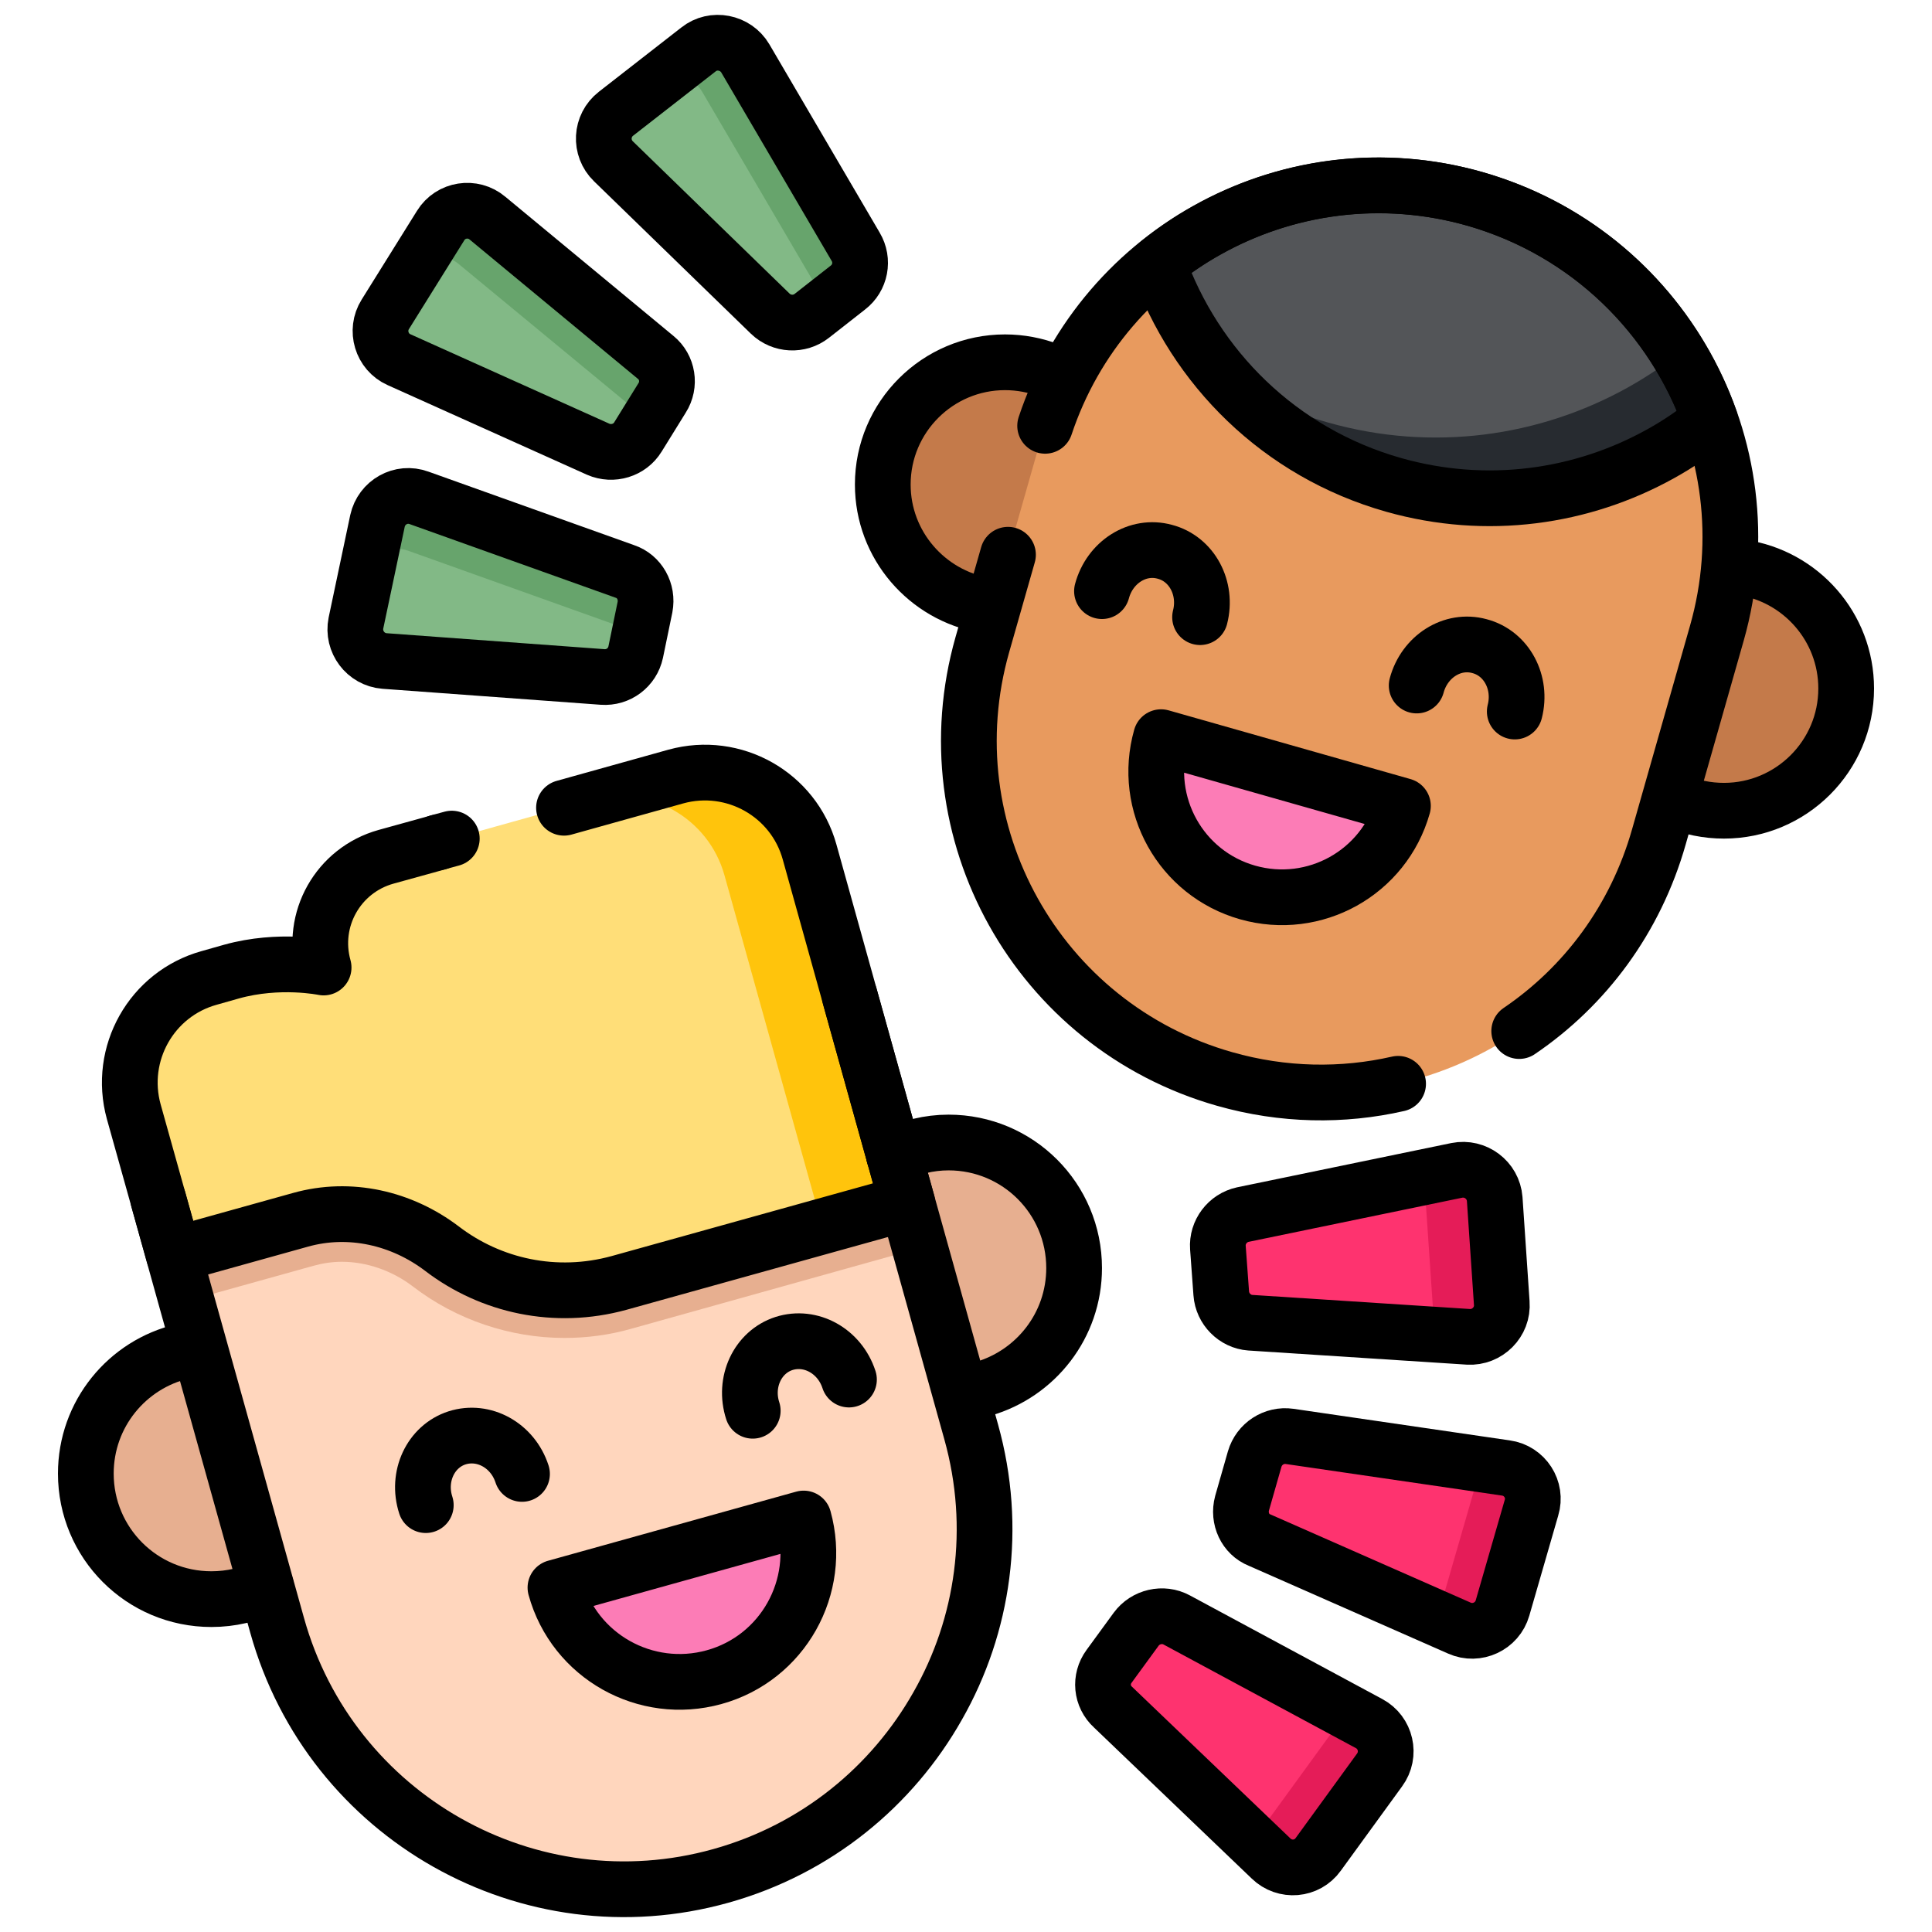 <?xml version="1.0" encoding="UTF-8" standalone="no"?> <!-- Created with Keyshape --> <svg xmlns="http://www.w3.org/2000/svg" viewBox="0 0 520 520" text-rendering="geometricPrecision" shape-rendering="geometricPrecision" style="white-space: pre;"><style> @keyframes polite-top-laugh-3_t { 0% { transform: translate(95.633px,133.382px); } 25.944% { transform: translate(95.633px,133.382px); } 50% { transform: translate(115.633px,140.382px); animation-timing-function: cubic-bezier(0,0,0.58,1); } 64.833% { transform: translate(95.633px,133.382px); } 100% { transform: translate(95.633px,133.382px); } } @keyframes polite-top-laugh-3_o { 0% { opacity: 1; } 16.667% { opacity: 1; } 25.944% { opacity: 0; } 50% { opacity: 0; animation-timing-function: cubic-bezier(0,0,0.58,1); } 64.833% { opacity: 1; } 100% { opacity: 1; } } @keyframes polite-top-laugh-2_t { 0% { transform: translate(102.413px,56.648px); } 24.055% { transform: translate(102.413px,56.648px); } 42.611% { transform: translate(119.413px,67.648px); animation-timing-function: cubic-bezier(0,0,0.58,1); } 57.389% { transform: translate(102.413px,56.648px); } 100% { transform: translate(102.413px,56.648px); } } @keyframes polite-top-laugh-2_o { 0% { opacity: 1; } 14.833% { opacity: 1; } 24.056% { opacity: 0; } 42.611% { opacity: 0; animation-timing-function: cubic-bezier(0,0,0.58,1); } 57.389% { opacity: 1; } 100% { opacity: 1; } } @keyframes polite-top-laugh-1_t { 0% { transform: translate(162.513px,11.5px); } 22.222% { transform: translate(162.513px,11.5px); } 35.167% { transform: translate(172.513px,26.5px); animation-timing-function: cubic-bezier(0,0,0.58,1); } 50% { transform: translate(162.513px,11.5px); } 100% { transform: translate(162.513px,11.5px); } } @keyframes polite-top-laugh-1_o { 0% { opacity: 1; } 12.944% { opacity: 1; } 22.222% { opacity: 0; } 35.167% { opacity: 0; animation-timing-function: cubic-bezier(0,0,0.58,1); } 50% { opacity: 1; } 100% { opacity: 1; } } @keyframes polite-bottom-laugh-3_t { 0% { transform: translate(296.876px,435.012px); } 35.167% { transform: translate(296.876px,435.012px); } 72.222% { transform: translate(279.271px,421.878px); animation-timing-function: cubic-bezier(0,0,0.58,1); } 87.055% { transform: translate(296.876px,435.012px); } 100% { transform: translate(296.876px,435.012px); } } @keyframes polite-bottom-laugh-3_o { 0% { opacity: 1; } 25.944% { opacity: 1; } 35.167% { opacity: 0; } 72.222% { opacity: 0; animation-timing-function: cubic-bezier(0,0,0.58,1); } 87.056% { opacity: 1; } 100% { opacity: 1; } } @keyframes polite-bottom-laugh-2_t { 0% { transform: translate(334px,386.522px); } 33.333% { transform: translate(334px,386.522px); } 64.833% { transform: translate(316.076px,382.709px); animation-timing-function: cubic-bezier(0,0,0.58,1); } 79.611% { transform: translate(334px,386.522px); } 100% { transform: translate(334px,386.522px); } } @keyframes polite-bottom-laugh-2_o { 0% { opacity: 1; } 24.056% { opacity: 1; } 33.333% { opacity: 0; } 64.833% { opacity: 0; animation-timing-function: cubic-bezier(0,0,0.58,1); } 79.611% { opacity: 1; } 100% { opacity: 1; } } @keyframes polite-bottom-laugh-1_t { 0% { transform: translate(327.779px,314.841px); } 31.5% { transform: translate(327.779px,314.841px); } 57.389% { transform: translate(308.779px,315.841px); animation-timing-function: cubic-bezier(0,0,0.58,1); } 72.222% { transform: translate(327.779px,314.841px); } 100% { transform: translate(327.779px,314.841px); } } @keyframes polite-bottom-laugh-1_o { 0% { opacity: 1; } 22.222% { opacity: 1; } 31.5% { opacity: 0; } 57.389% { opacity: 0; animation-timing-function: cubic-bezier(0,0,0.58,1); } 72.222% { opacity: 1; } 100% { opacity: 1; } } @keyframes polite-top-face_t { 0% { transform: translate(237.6px,49.877px); } 38.889% { transform: translate(237.6px,49.877px); animation-timing-function: cubic-bezier(0,0,0.58,1); } 46.278% { transform: translate(242.349px,36.667px); animation-timing-function: cubic-bezier(0,0,0.58,1); } 51.833% { transform: translate(237.6px,49.877px); animation-timing-function: cubic-bezier(0,0,0.58,1); } 59.278% { transform: translate(242.349px,36.667px); animation-timing-function: cubic-bezier(0,0,0.58,1); } 64.833% { transform: translate(237.6px,49.877px); animation-timing-function: cubic-bezier(0,0,0.58,1); } 72.222% { transform: translate(242.349px,36.667px); animation-timing-function: cubic-bezier(0,0,0.58,1); } 77.778% { transform: translate(237.6px,49.877px); } 100% { transform: translate(237.6px,49.877px); } } @keyframes polite-bottom-face_t { 0% { transform: translate(23.1px,207.8px); } 55.556% { transform: translate(23.1px,207.8px); animation-timing-function: cubic-bezier(0,0,0.58,1); } 62.944% { transform: translate(18.049px,193.553px); animation-timing-function: cubic-bezier(0,0,0.58,1); } 68.5% { transform: translate(23.1px,207.8px); animation-timing-function: cubic-bezier(0,0,0.58,1); } 75.944% { transform: translate(18.049px,193.553px); animation-timing-function: cubic-bezier(0,0,0.58,1); } 81.5% { transform: translate(23.1px,207.8px); animation-timing-function: cubic-bezier(0,0,0.58,1); } 88.889% { transform: translate(18.049px,193.553px); animation-timing-function: cubic-bezier(0,0,0.58,1); } 94.444% { transform: translate(23.1px,207.8px); } 100% { transform: translate(23.1px,207.8px); } } </style><g id="polite-top-laugh-3" opacity="1" transform="translate(134.696,157.806) translate(-39.063,-24.424)" style="animation: 1.8s linear infinite both polite-top-laugh-3_t, 1.8s linear infinite both polite-top-laugh-3_o;"><path id="polite-Fill-163" d="M150.5,151.908L148,164.008C147.1,168.208,143.3,171.008,139.1,170.708L80.4,166.408C75.3,166.008,71.701,161.208,72.701,156.208L78.501,128.708C79.6,123.708,84.8,120.708,89.701,122.508L145.1,142.308C149,143.608,151.3,147.708,150.5,151.908Z" fill="#82B986" stroke="none" stroke-width="1" fill-rule="evenodd" transform="translate(39.063,24.474) translate(-111.596,-146.356)"></path><path id="polite-Fill-164" d="M89.6,122.408L145,142.208C149,143.608,151.3,147.808,150.5,151.908L148,164.008C147.9,164.408,147.8,164.808,147.7,165.108C148,161.308,145.7,157.808,142.1,156.508L86.701,136.708C81.9,135.008,76.6,137.908,75.501,142.908L78.501,128.608C79.501,123.608,84.8,120.608,89.6,122.408Z" fill="#67A46C" stroke="none" stroke-width="1" fill-rule="evenodd" transform="translate(40.546,21.613) translate(-113.079,-143.495)"></path><path id="polite-Stroke-168" d="M150.5,151.908L148,164.008C147.1,168.208,143.3,171.008,139.1,170.708L80.4,166.408C75.3,166.008,71.701,161.208,72.701,156.208L78.501,128.708C79.6,123.708,84.8,120.708,89.701,122.508L145.1,142.308C149,143.608,151.3,147.708,150.5,151.908Z" stroke="#000000" stroke-width="15" stroke-linecap="round" stroke-linejoin="round" fill="none" fill-rule="evenodd" transform="translate(39.063,24.474) translate(-111.596,-146.356)"></path></g><g id="polite-top-laugh-2" opacity="1" transform="translate(140.991,89.138) translate(-38.578,-32.489)" style="animation: 1.8s linear infinite both polite-top-laugh-2_t, 1.8s linear infinite both polite-top-laugh-2_o;"><path id="polite-Fill-161" d="M155.1,95.608L148.6,106.108C146.4,109.708,141.8,111.108,137.9,109.408L84.3,85.308C79.6,83.208,77.9,77.408,80.6,73.108L95.501,49.208C98.201,44.808,104.2,43.908,108.1,47.208L153.4,84.708C156.6,87.308,157.4,92.008,155.1,95.608Z" fill="#82B986" stroke="none" stroke-width="1" fill-rule="evenodd" transform="translate(38.552,32.525) translate(-117.866,-77.673)"></path><path id="polite-Fill-162" d="M108.1,47.108L153.4,84.608C156.7,87.308,157.4,92.008,155.2,95.608L148.7,106.108C148.5,106.408,148.3,106.708,148,107.008C149.6,103.608,148.7,99.508,145.7,97.008L100.3,59.508C96.3,56.208,90.4,57.208,87.701,61.508L95.4,49.108C98.201,44.808,104.1,43.808,108.1,47.108Z" fill="#67A46C" stroke="none" stroke-width="1" fill-rule="evenodd" transform="translate(42.771,30.93) translate(-122.085,-76.078)"></path><path id="polite-Stroke-167" d="M155.1,95.608L148.6,106.108C146.4,109.708,141.8,111.108,137.9,109.408L84.3,85.308C79.6,83.208,77.9,77.408,80.6,73.108L95.501,49.208C98.201,44.808,104.2,43.908,108.1,47.208L153.4,84.708C156.6,87.308,157.4,92.008,155.1,95.608Z" stroke="#000000" stroke-width="15" stroke-linecap="round" stroke-linejoin="round" fill="none" fill-rule="evenodd" transform="translate(38.552,32.525) translate(-117.866,-77.673)"></path></g><g id="polite-top-laugh-1" opacity="1" transform="translate(197.006,49.16) translate(-34.493,-37.659)" style="animation: 1.8s linear infinite both polite-top-laugh-1_t, 1.8s linear infinite both polite-top-laugh-1_o;"><path id="polite-Fill-165" d="M205.1,65.908L195.4,73.508C192.1,76.108,187.3,75.908,184.2,72.908L142,31.908C138.3,28.308,138.6,22.308,142.7,19.108L164.9,1.808C168.9,-1.392,174.9,-0.192,177.5,4.208L207.2,54.908C209.4,58.608,208.5,63.308,205.1,65.908Z" fill="#82B986" stroke="none" stroke-width="1" fill-rule="evenodd" transform="translate(34.493,37.659) translate(-173.907,-37.659)"></path><path id="polite-Fill-166" d="M177.5,4.208L207.2,54.908C209.3,58.608,208.5,63.308,205.1,65.908L195.4,73.508C195.1,73.708,194.8,74.008,194.4,74.108C197,71.408,197.6,67.208,195.6,63.908L165.9,13.208C163.3,8.808,157.4,7.608,153.3,10.808L164.8,1.808C169,-1.392,174.9,-0.192,177.5,4.208Z" fill="#67A46C" stroke="none" stroke-width="1" fill-rule="evenodd" transform="translate(41.415,37.054) translate(-180.828,-37.054)"></path><path id="polite-Stroke-169" d="M205.1,65.908L195.4,73.508C192.1,76.108,187.3,75.908,184.2,72.908L142,31.908C138.3,28.308,138.6,22.308,142.7,19.108L164.9,1.808C168.9,-1.392,174.9,-0.192,177.5,4.208L207.2,54.908C209.4,58.608,208.5,63.308,205.1,65.908Z" stroke="#000000" stroke-width="15" stroke-linecap="round" stroke-linejoin="round" fill="none" fill-rule="evenodd" transform="translate(34.493,37.659) translate(-173.907,-37.659)"></path></g><g id="polite-bottom-laugh-3" opacity="1" transform="translate(334.92,468.813) translate(-38.044,-33.801)" style="animation: 1.8s linear infinite both polite-bottom-laugh-3_t, 1.8s linear infinite both polite-bottom-laugh-3_o;"><path id="polite-Fill-159" d="M275.4,437.008L282.7,427.008C285.2,423.608,289.9,422.508,293.6,424.508L345.4,452.408C349.9,454.808,351.3,460.708,348.2,464.908L331.7,487.608C328.7,491.808,322.7,492.308,319,488.708L276.5,448.008C273.3,445.108,272.9,440.408,275.4,437.008Z" fill="#FE336F" stroke="none" stroke-width="1" fill-rule="evenodd" transform="translate(38.044,33.801) translate(-311.82,-457.313)"></path><path id="polite-Fill-160" d="M348.1,464.908L331.6,487.608C328.6,491.808,322.6,492.308,318.9,488.708L310.6,480.708C313.7,481.308,317,480.108,319,477.308L335.5,454.608C337,452.508,337.4,450.008,336.9,447.808L345.3,452.308C349.8,454.808,351.2,460.708,348.1,464.908Z" fill="#E51C58" stroke="none" stroke-width="1" fill-rule="evenodd" transform="translate(56.407,45.949) translate(-330.182,-469.461)"></path><path id="polite-Stroke-172" d="M275.4,437.008L282.7,427.008C285.2,423.608,289.9,422.508,293.6,424.508L345.4,452.408C349.9,454.808,351.3,460.708,348.2,464.908L331.7,487.608C328.7,491.808,322.7,492.308,319,488.708L276.5,448.008C273.3,445.108,272.9,440.408,275.4,437.008Z" stroke="#000000" stroke-width="15" fill="none" fill-rule="evenodd" transform="translate(38.044,33.801) translate(-311.82,-457.313)"></path></g><g id="polite-bottom-laugh-2" opacity="1" transform="translate(373.312,412.782) translate(-39.312,-26.259)" style="animation: 1.8s linear infinite both polite-bottom-laugh-2_t, 1.8s linear infinite both polite-bottom-laugh-2_o;"><path id="polite-Fill-155" d="M311.2,393.108L314.6,381.208C315.8,377.108,319.8,374.508,324,375.108L382.2,383.608C387.3,384.308,390.6,389.408,389.1,394.308L381.3,421.308C379.9,426.208,374.4,428.808,369.7,426.708L315.9,403.008C312.1,401.508,310.1,397.208,311.2,393.108Z" fill="#FE336F" stroke="none" stroke-width="1" fill-rule="evenodd" transform="translate(39.282,26.209) translate(-350.182,-401.232)"></path><path id="polite-Fill-156" d="M389.2,394.408L381.4,421.408C380,426.308,374.5,428.908,369.8,426.808L360.5,422.708C362.9,421.808,364.9,419.808,365.7,417.108L373.5,390.108C374.3,387.108,373.5,384.208,371.6,382.108L382.2,383.708C387.3,384.508,390.6,389.508,389.2,394.408Z" fill="#E51C58" stroke="none" stroke-width="1" fill-rule="evenodd" transform="translate(64.112,29.802) translate(-375.012,-404.824)"></path><path id="polite-Stroke-170" d="M311.2,393.108L314.6,381.208C315.8,377.108,319.8,374.508,324,375.108L382.2,383.608C387.3,384.308,390.6,389.408,389.1,394.308L381.3,421.308C379.9,426.208,374.4,428.808,369.7,426.708L315.9,403.008C312.1,401.508,310.1,397.208,311.2,393.108Z" stroke="#000000" stroke-width="15" fill="none" fill-rule="evenodd" transform="translate(39.282,26.209) translate(-350.182,-401.232)"></path></g><g id="polite-bottom-laugh-1" opacity="1" transform="translate(366.097,337.332) translate(-38.318,-22.491)" style="animation: 1.8s linear infinite both polite-bottom-laugh-1_t, 1.8s linear infinite both polite-bottom-laugh-1_o;"><path id="polite-Fill-157" d="M305.6,336.608L304.7,324.308C304.4,320.108,307.3,316.308,311.4,315.408L369,303.508C374,302.508,378.8,306.108,379.2,311.208L381.1,339.208C381.5,344.308,377.2,348.608,372.1,348.308L313.4,344.508C309.3,344.208,305.9,340.808,305.6,336.608Z" fill="#FE336F" stroke="none" stroke-width="1" fill-rule="evenodd" transform="translate(38.224,22.491) translate(-342.903,-325.832)"></path><path id="polite-Fill-158" d="M372.2,348.308L360.1,347.508C361.8,345.808,362.7,343.508,362.6,340.908L360.7,312.908C360.5,309.908,358.8,307.508,356.4,306.108L369.1,303.508C374.1,302.508,378.9,306.108,379.3,311.208L381.3,339.208C381.6,344.408,377.4,348.608,372.2,348.308Z" fill="#E51C58" stroke="none" stroke-width="1" fill-rule="evenodd" transform="translate(64.179,22.491) translate(-368.858,-325.832)"></path><path id="polite-Stroke-171" d="M305.6,336.608L304.7,324.308C304.4,320.108,307.3,316.308,311.4,315.408L369,303.508C374,302.508,378.8,306.108,379.2,311.208L381.1,339.208C381.5,344.308,377.2,348.608,372.1,348.308L313.4,344.508C309.3,344.208,305.9,340.808,305.6,336.608Z" stroke="#000000" stroke-width="15" fill="none" fill-rule="evenodd" transform="translate(38.224,22.491) translate(-342.903,-325.832)"></path></g><g id="polite-top-face" transform="translate(367.25,171.962) translate(-129.65,-122.085)" style="animation: 1.8s linear infinite both polite-top-face_t;"><path id="polite-Fill-149" d="M247.5,86.108C265.658,86.108,280.4,100.848,280.4,119.008C280.4,137.168,265.658,151.908,247.5,151.908C229.342,151.908,214.6,137.168,214.6,119.008C214.6,100.848,229.342,86.108,247.5,86.108Z" fill="#C47A4A" stroke="none" stroke-width="1" fill-rule="evenodd" transform="translate(33,80.632) translate(-247.5,-119.008)"></path><path id="polite-Fill-150" d="M440.8,141.008C458.96,141.008,473.7,155.748,473.7,173.908C473.7,192.068,458.96,206.808,440.8,206.808C422.64,206.808,407.9,192.068,407.9,173.908C407.9,155.748,422.64,141.008,440.8,141.008Z" fill="#C47A4A" stroke="none" stroke-width="1" fill-rule="evenodd" transform="translate(226.3,135.532) translate(-440.8,-173.908)"></path><path id="polite-Fill-151" d="M256.9,107.208L241.3,162.008C227,212.308,256.2,264.608,306.5,278.908C356.8,293.208,409.1,264.008,423.4,213.708L439,158.908C453.3,108.608,424.1,56.308,373.8,42.008C323.5,27.808,271.2,57.008,256.9,107.208Z" fill="#E89A5E" stroke="none" stroke-width="1" fill-rule="evenodd" transform="translate(125.65,122.103) translate(-340.15,-160.479)"></path><path id="polite-Fill-152" d="M437.2,101.608C433,105.008,428.6,108.008,423.9,110.608C402.7,122.408,377.1,126.108,352,119.008C321.3,110.308,298.5,87.408,288.6,59.408C292.8,56.008,297.2,53.008,301.9,50.408C323,38.608,348.7,34.908,373.8,42.008C404.5,50.808,427.3,73.708,437.2,101.608Z" fill="#535558" stroke="none" stroke-width="1" fill-rule="evenodd" transform="translate(148.4,42.132) translate(-362.9,-80.508)"></path><path id="polite-Fill-153" d="M437.2,101.608C433,105.008,428.6,108.008,423.9,110.608C402.7,122.408,377.1,126.108,352,119.008C333.4,113.708,317.7,103.208,306,89.508C314.5,95.008,324,99.308,334.3,102.208C362.5,110.208,391.3,106.008,415,92.808C419.8,90.108,424.4,87.108,428.8,83.608C432.1,89.308,435,95.408,437.2,101.608Z" fill="#272B30" stroke="none" stroke-width="1" fill-rule="evenodd" transform="translate(157.1,64.733) translate(-371.6,-103.109)"></path><path id="polite-Fill-154" d="M354.5,205.408C349.4,223.408,330.7,233.808,312.7,228.708C294.7,223.608,284.3,204.908,289.4,186.908L354.5,205.408Z" fill="#FC7CB6" stroke="none" stroke-width="1" fill-rule="evenodd" transform="translate(106.802,170.08) translate(-321.302,-208.456)"></path><path id="polite-Stroke-173" d="M385.8,266.008C403.5,254.008,417.1,235.908,423.4,213.708L439,158.908C453.3,108.608,424.1,56.308,373.8,42.008C324.9,28.108,274.1,55.308,258.2,103.108" stroke="#000000" stroke-width="15" stroke-linecap="round" stroke-linejoin="round" fill="none" fill-rule="evenodd" transform="translate(135.916,113.816) translate(-350.417,-152.192)"></path><path id="polite-Stroke-174" d="M248.2,137.808L241.3,162.008C227,212.308,256.2,264.608,306.5,278.908C322.3,283.408,338.3,283.608,353.2,280.208" stroke="#000000" stroke-width="15" stroke-linecap="round" stroke-linejoin="round" fill="none" fill-rule="evenodd" transform="translate(80.934,171.801) translate(-295.434,-210.178)"></path><path id="polite-Stroke-175" d="M437.2,101.608C433,105.008,428.6,108.008,423.9,110.608C402.7,122.408,377.1,126.108,352,119.008C321.3,110.308,298.5,87.408,288.6,59.408C292.8,56.008,297.2,53.008,301.9,50.408C323,38.608,348.7,34.908,373.8,42.008C404.5,50.808,427.3,73.708,437.2,101.608Z" stroke="#000000" stroke-width="15" stroke-linecap="round" stroke-linejoin="round" fill="none" fill-rule="evenodd" transform="translate(148.4,42.132) translate(-362.9,-80.508)"></path><path id="polite-Stroke-176" d="M354.5,205.408C349.4,223.408,330.7,233.808,312.7,228.708C294.7,223.608,284.3,204.908,289.4,186.908L354.5,205.408Z" stroke="#000000" stroke-width="15" stroke-linecap="round" stroke-linejoin="round" fill="none" fill-rule="evenodd" transform="translate(106.802,170.08) translate(-321.302,-208.456)"></path><path id="polite-Stroke-181" d="M241.9,151.408C226.4,148.708,214.5,135.208,214.5,118.908C214.5,100.708,229.3,86.008,247.4,86.008C251.6,86.008,255.6,86.808,259.3,88.208" stroke="#000000" stroke-width="15" stroke-linecap="round" stroke-linejoin="round" fill="none" fill-rule="evenodd" transform="translate(22.4,80.332) translate(-236.9,-118.708)"></path><path id="polite-Stroke-182" d="M445.6,141.208C461.5,143.508,473.8,157.208,473.8,173.808C473.8,192.008,459,206.708,440.9,206.708C436.4,206.708,432,205.808,428.1,204.108" stroke="#000000" stroke-width="15" stroke-linecap="round" stroke-linejoin="round" fill="none" fill-rule="evenodd" transform="translate(236.45,135.582) translate(-450.95,-173.958)"></path><path id="polite-Stroke-185" d="M273.5,147.608C275.6,139.808,283.1,135.008,290.4,137.008C297.7,138.908,301.9,146.808,299.9,154.608" stroke="#000000" stroke-width="15" stroke-linecap="round" stroke-linejoin="round" fill="none" fill-rule="evenodd" transform="translate(72.449,107.205) translate(-286.949,-145.581)"></path><path id="polite-Stroke-186" d="M358.2,173.008C360.3,165.208,367.8,160.408,375.1,162.408C382.4,164.308,386.6,172.208,384.6,180.008" stroke="#000000" stroke-width="15" stroke-linecap="round" stroke-linejoin="round" fill="none" fill-rule="evenodd" transform="translate(157.149,132.605) translate(-371.649,-170.981)"></path></g><g id="polite-bottom-face" transform="translate(156.1,358.15) translate(-133,-150.35)" style="animation: 1.8s linear infinite both polite-bottom-face_t;"><path id="polite-Fill-141" d="M31.933,351.378C50.559,350.348,66.519,364.628,67.552,383.258C68.582,401.878,54.297,417.838,35.672,418.878C17.044,419.908,1.084,405.618,0.052,386.998C-0.979,368.368,13.306,352.408,31.933,351.378Z" fill="#E7AF90" stroke="none" stroke-width="1" fill-rule="evenodd" transform="translate(33.802,188.828) translate(-33.802,-385.128)"></path><path id="polite-Fill-143" d="M232.2,296.008C250.855,296.008,266,311.158,266,329.808C266,348.468,250.855,363.608,232.2,363.608C213.546,363.608,198.4,348.468,198.4,329.808C198.4,311.158,213.546,296.008,232.2,296.008Z" fill="#E7AF90" stroke="none" stroke-width="1" fill-rule="evenodd" transform="translate(232.2,133.508) translate(-232.2,-329.808)"></path><path id="polite-Fill-144" d="M229.4,447.608C217.2,469.208,196.8,486.208,171,493.408C119.4,507.808,65.9,477.608,51.501,426.008L27.101,338.608L15.3,296.408L202.1,244.308L224.4,324.408L238.2,373.908C245.5,399.708,241.6,426.008,229.4,447.608Z" fill="#FFD6BD" stroke="none" stroke-width="1" fill-rule="evenodd" transform="translate(128.588,174.354) translate(-128.588,-370.654)"></path><path id="polite-Fill-145" d="M224.5,324.408L146.9,346.108C141,347.808,134.9,348.608,128.8,348.608C114.2,348.608,99.701,343.708,88.1,334.808C82.501,330.508,75.6,328.108,68.9,328.108C66.3,328.108,63.7,328.508,61.2,329.208L27.101,338.708L15.3,296.508L202.1,244.408L224.5,324.408Z" fill="#E7AF90" stroke="none" stroke-width="1" fill-rule="evenodd" transform="translate(119.9,100.208) translate(-119.9,-296.508)"></path><path id="polite-Fill-146" d="M158.8,197.408L80.8,219.208C67.9,222.808,60.401,236.108,64.001,249.008C64.001,249.008,52.1,246.508,39.2,250.108L33.2,251.808C17.701,256.108,8.6,272.208,12.9,287.808L23.701,326.408L57.8,316.908C71.001,313.208,85.001,316.408,95.9,324.708C109,334.708,126.4,338.608,143.5,333.908L221.1,312.308L194.8,217.908C190.4,202.108,174.3,193.008,158.8,197.408Z" fill="#FFDE78" stroke="none" stroke-width="1" fill-rule="evenodd" transform="translate(116.468,69.795) translate(-116.468,-266.095)"></path><path id="polite-Fill-147" d="M194.7,217.708L221,312.108L198.2,318.508L171.9,224.108C167.6,208.608,151.5,199.508,135.9,203.808L158.7,197.408C174.3,193.008,190.4,202.108,194.7,217.708Z" fill="#FFC40C" stroke="none" stroke-width="1" fill-rule="evenodd" transform="translate(178.45,61.104) translate(-178.45,-257.404)"></path><path id="polite-Fill-148" d="M193.2,397.208C198.3,415.608,187.6,434.808,169.1,439.908C150.7,445.008,131.5,434.308,126.4,415.808L193.2,397.208Z" fill="#FC7CB6" stroke="none" stroke-width="1" fill-rule="evenodd" transform="translate(160.436,222.893) translate(-160.436,-419.193)"></path><path id="polite-Stroke-177" d="M205.6,256.608L224.5,324.408L238.3,373.908C245.5,399.708,241.6,426.008,229.3,447.608C217.1,469.208,196.7,486.208,170.9,493.408C119.4,507.808,65.9,477.608,51.501,426.008L27.101,338.608L19.5,311.308" stroke="#000000" stroke-width="15" stroke-linecap="round" stroke-linejoin="round" fill="none" fill-rule="evenodd" transform="translate(130.701,180.504) translate(-130.701,-376.804)"></path><path id="polite-Stroke-178" d="M94.9,215.208L80.8,219.108C67.9,222.708,60.401,236.008,64.001,248.908C64.001,248.908,52.1,246.408,39.2,250.008L33.2,251.708C17.701,256.008,8.6,272.108,12.9,287.708L23.701,326.308L57.8,316.808C71.001,313.108,85.001,316.308,95.9,324.608C109,334.608,126.4,338.508,143.5,333.808L221.1,312.208L194.8,217.808C190.5,202.308,174.4,193.208,158.8,197.508L128.7,205.908" stroke="#000000" stroke-width="15" stroke-linecap="round" stroke-linejoin="round" fill="none" fill-rule="evenodd" transform="translate(116.468,69.815) translate(-116.468,-266.115)"></path><path id="polite-Stroke-179" stroke="#000000" stroke-width="15" stroke-linecap="round" stroke-linejoin="round" d="M98.501,214.208L94.8,215.208" fill="none" fill-rule="evenodd" transform="translate(96.65,18.408) translate(-96.65,-214.708)"></path><path id="polite-Stroke-180" d="M193.2,397.208C198.3,415.608,187.6,434.808,169.1,439.908C150.7,445.008,131.5,434.308,126.4,415.808L193.2,397.208Z" stroke="#000000" stroke-width="15" stroke-linecap="round" stroke-linejoin="round" fill="none" fill-rule="evenodd" transform="translate(160.436,222.893) translate(-160.436,-419.193)"></path><path id="polite-Stroke-183" d="M91.501,393.608C89.001,385.908,92.8,377.808,99.9,375.508C107.1,373.208,114.9,377.508,117.4,385.208" stroke="#000000" stroke-width="15" stroke-linecap="round" stroke-linejoin="round" fill="none" fill-rule="evenodd" transform="translate(104.066,187.948) translate(-104.066,-384.248)"></path><path id="polite-Stroke-184" d="M179.5,368.208C177,360.508,180.8,352.408,187.9,350.108C195.1,347.808,202.9,352.108,205.4,359.808" stroke="#000000" stroke-width="15" stroke-linecap="round" stroke-linejoin="round" fill="none" fill-rule="evenodd" transform="translate(192.066,162.548) translate(-192.066,-358.848)"></path><path id="polite-Stroke-187" d="M48.501,415.508C44.1,417.708,39.1,418.908,33.8,418.908C15.101,418.908,0,403.808,0,385.108C0,369.108,11.101,355.708,26.101,352.208" stroke="#000000" stroke-width="15" stroke-linecap="round" stroke-linejoin="round" fill="none" fill-rule="evenodd" transform="translate(24.25,189.258) translate(-24.25,-385.558)"></path><path id="polite-Stroke-188" d="M217.5,299.408C221.9,297.308,226.9,296.008,232.2,296.008C250.9,296.008,266,311.108,266,329.808C266,345.208,255.7,358.208,241.5,362.308" stroke="#000000" stroke-width="15" stroke-linecap="round" stroke-linejoin="round" fill="none" fill-rule="evenodd" transform="translate(241.75,132.858) translate(-241.75,-329.158)"></path></g></svg> 